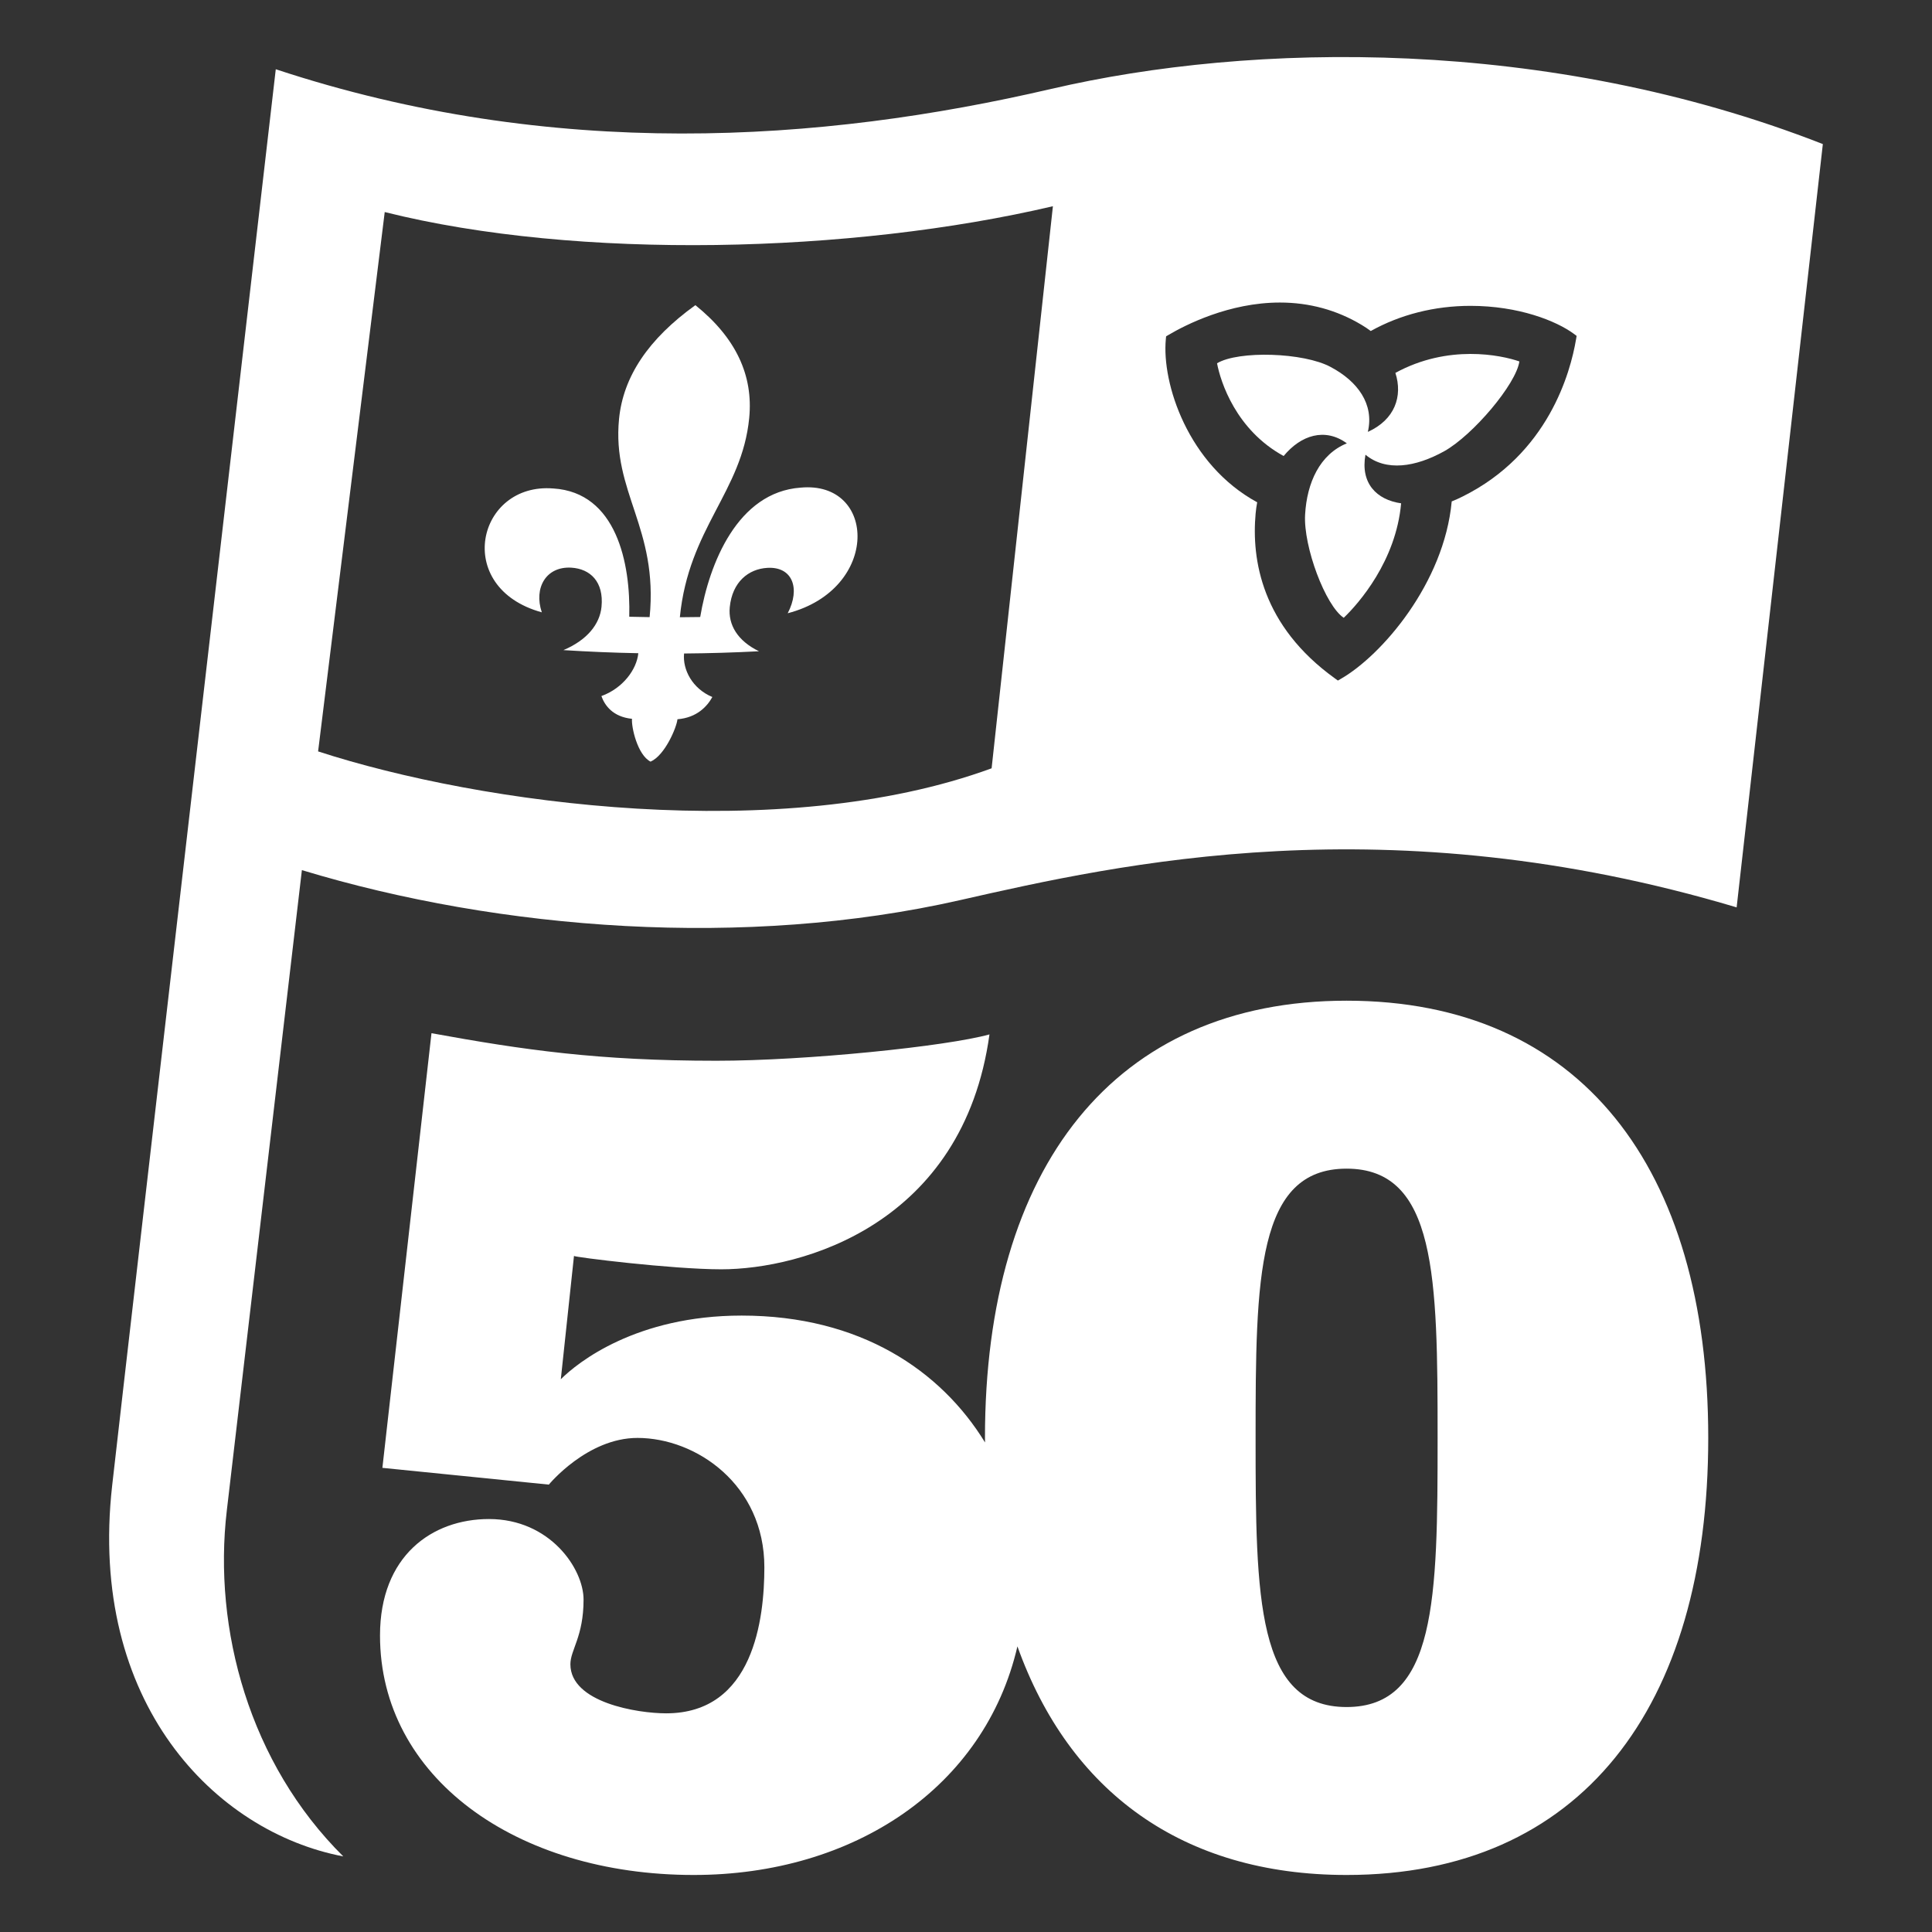 <svg width="120" height="120" viewBox="0 0 120 120" fill="none" xmlns="http://www.w3.org/2000/svg">
<rect x="0" y="0" width="120" height="120" fill="#333333" stroke="none"/>
<path d="M83.639 62.155C69.211 62.155 61.178 72.51 61.178 89.307C61.178 89.404 61.182 89.498 61.183 89.594C58.445 85.129 53.442 81.713 46.063 81.713C39.518 81.713 35.873 84.627 34.833 85.668L35.651 78.008C35.651 78.082 41.75 78.839 44.798 78.839C49.781 78.839 59.822 76.074 61.458 64.249C58.781 64.992 50.079 65.885 44.501 65.885C37.138 65.885 32.527 65.215 26.8 64.174L23.751 91.171L34.089 92.212C34.089 92.212 36.469 89.312 39.593 89.312C43.236 89.312 47.476 92.212 47.476 97.345C47.476 100.543 46.807 106.418 41.377 106.418C39.593 106.418 35.428 105.749 35.428 103.369C35.428 102.476 36.246 101.658 36.246 99.352C36.246 97.439 34.163 94.35 30.371 94.35C26.842 94.35 23.603 96.631 23.603 101.584C23.603 110.36 32.007 116.458 43.089 116.458C53.043 116.458 61.162 111.021 63.194 102.259C66.415 111.259 73.421 116.458 83.641 116.458C98.144 116.458 106.102 106.104 106.102 89.307C106.102 72.51 98.144 62.155 83.641 62.155H83.639ZM83.639 106.027C78.061 106.027 77.987 99.277 77.987 89.307C77.987 79.336 78.061 72.587 83.639 72.587C89.217 72.587 89.292 79.336 89.292 89.307C89.292 99.277 89.217 106.027 83.639 106.027Z" fill="white"/>
<path d="M34.372 30.34C38.291 30.589 39.174 34.992 39.084 38.307C39.506 38.317 39.927 38.325 40.349 38.331C40.895 32.781 38.002 30.581 38.45 26.02C38.709 23.39 40.272 21.053 43.191 18.954C45.704 20.975 46.794 23.308 46.535 25.958C46.088 30.561 42.774 32.788 42.227 38.338C42.649 38.336 43.069 38.331 43.491 38.324C44.05 35.002 45.806 30.572 49.724 30.288C54.459 29.842 54.683 36.594 48.926 38.09C49.73 36.549 49.226 35.179 47.66 35.271C46.492 35.338 45.48 36.145 45.327 37.714C45.22 38.804 45.807 39.803 47.142 40.451C45.591 40.531 44.04 40.578 42.489 40.59C42.389 41.603 43.016 42.782 44.245 43.292C43.936 43.856 43.3 44.577 42.078 44.674C42.029 45.176 41.301 46.916 40.408 47.307C39.593 46.894 39.207 45.148 39.255 44.647C38.051 44.526 37.554 43.798 37.354 43.234C38.688 42.749 39.547 41.584 39.647 40.572C38.095 40.543 36.544 40.478 34.994 40.38C36.469 39.756 37.254 38.77 37.361 37.689C37.514 36.13 36.654 35.328 35.487 35.259C33.922 35.165 33.14 36.509 33.653 38.033C28.095 36.504 29.635 29.945 34.374 30.341L34.372 30.34Z" fill="white"/>
<path d="M65.315 5.517C50.976 8.86 34.329 9.981 17.129 4.301C17.129 4.301 7.897 84.002 6.967 92.268C5.45 105.759 13.367 113.792 21.322 115.305C15.497 109.533 13.219 101.199 14.088 93.819C14.755 88.164 18.751 54.045 18.751 54.045C31.101 57.791 46.325 58.931 59.624 55.91C69.546 53.657 86.203 49.893 107.866 56.359L113.22 8.949C96.092 2.245 77.706 2.63 65.314 5.519L65.315 5.517ZM61.591 47.721C48.515 52.51 29.873 49.963 19.758 46.671L23.896 13.171C35.907 16.18 52.915 15.739 65.398 12.809L61.591 47.722V47.721ZM97.891 21.075C97.546 23.13 96.17 28.192 90.85 30.837C90.629 30.949 90.401 31.051 90.169 31.143C89.699 36.227 85.816 40.707 83.295 42.157L83.099 42.27L82.916 42.138C78.369 38.868 77.728 34.764 77.989 31.897C78.01 31.665 78.043 31.43 78.086 31.198C73.783 28.857 72.152 23.805 72.412 21.069L72.429 20.89L72.583 20.8C73.606 20.196 76.329 18.791 79.495 18.791C81.329 18.791 83.039 19.259 84.576 20.182C84.769 20.297 84.959 20.424 85.14 20.56C86.975 19.537 89.11 18.997 91.331 18.997C94.332 18.997 96.666 19.933 97.754 20.734L97.927 20.862L97.892 21.074L97.891 21.075Z" fill="white"/>
<path d="M86.671 23.163C87.137 24.611 86.637 26.07 84.959 26.825C85.364 25.102 84.328 23.684 82.653 22.796C80.978 21.886 76.919 21.766 75.593 22.564C75.809 23.72 76.772 26.709 79.73 28.324C80.796 27.027 82.297 26.544 83.655 27.536C81.977 28.219 81.174 29.976 81.062 31.966C80.95 33.956 82.329 37.625 83.462 38.372C84.393 37.481 86.708 34.845 87.026 31.262C85.493 31.043 84.491 30.009 84.811 28.242C86.085 29.303 87.924 29.014 89.71 28.023C91.497 27.019 94.175 23.851 94.371 22.449C93.227 22.052 89.951 21.369 86.67 23.161L86.671 23.163Z" fill="white"/>
</svg>
